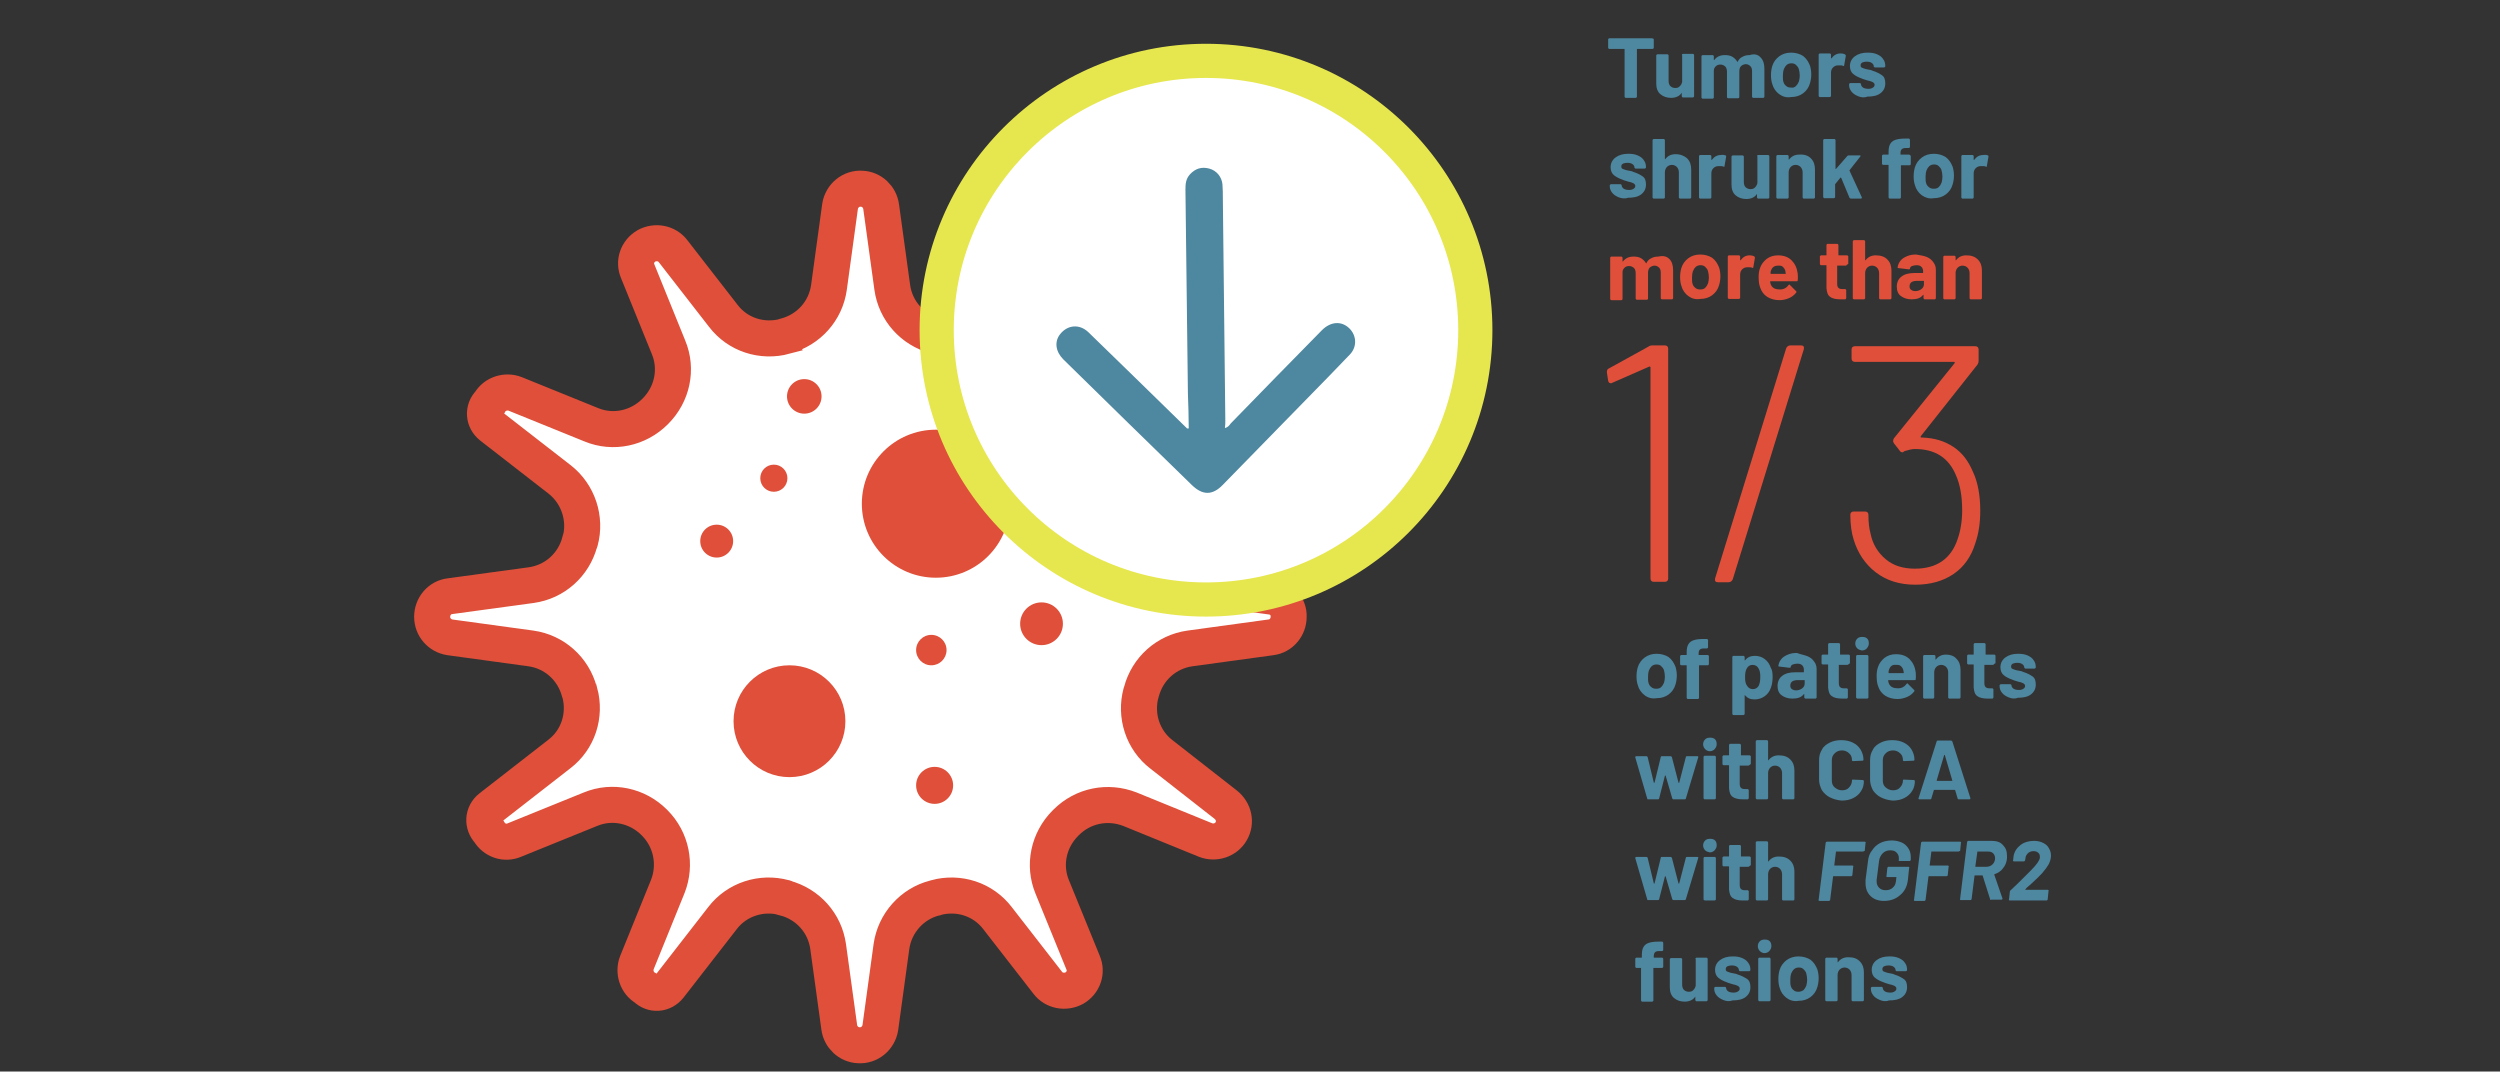 <?xml version="1.0" encoding="utf-8"?>
<!-- Generator: Adobe Illustrator 27.9.3, SVG Export Plug-In . SVG Version: 9.03 Build 53313)  -->
<svg version="1.1" id="Layer_1" xmlns="http://www.w3.org/2000/svg" xmlns:xlink="http://www.w3.org/1999/xlink" x="0px" y="0px"
	 viewBox="0 0 608 260.6" style="enable-background:new 0 0 608 260.6;" xml:space="preserve">
<rect x="0" y="0" width="608" height="260.6" fill="#333333" stroke="none"/>
<style type="text/css">
	.st0{fill:#FFFFFF;stroke:#DF4F39;stroke-width:8.766;stroke-miterlimit:10;}
	.st1{fill:#DF4F39;}
	.st2{fill:#FFFFFF;stroke:#E6E64F;stroke-width:8.31;stroke-miterlimit:10;}
	.st3{fill:#4E87A0;}
	.st4{fill:#E04F39;}
</style>
<g>
	<g>
		<path class="st0" d="M309.2,145.1l-19.6-2.7c-5.7-0.8-10.3-4.9-11.8-10.5c0-0.1,0-0.2-0.1-0.3c-1.5-5.6,0.4-11.5,5-15l15.6-12.1
			c1.9-1.5,2.6-4.1,1.5-6.3c-1.2-2.4-4-3.4-6.4-2.4l-18.4,7.5c-5.3,2.2-11.4,0.9-15.5-3.2c-0.1-0.1-0.1-0.1-0.2-0.2
			c-4.1-4.1-5.4-10.2-3.2-15.5l7.5-18.4c0.9-2.3,0-5-2.1-6.2l0,0c-2.2-1.3-4.9-0.7-6.5,1.3l-12.2,15.7c-3.5,4.5-9.5,6.5-15,5
			c-0.1,0-0.2,0-0.3-0.1c-5.6-1.5-9.7-6.1-10.5-11.8l-2.7-19.6c-0.3-2.4-2.3-4.3-4.7-4.4c-2.6-0.2-4.9,1.7-5.3,4.3l-2.7,19.7
			c-0.8,5.7-4.9,10.3-10.5,11.8c-0.1,0-0.2,0-0.2,0.1c-5.6,1.5-11.5-0.4-15-5l-12.2-15.7c-1.5-2-4.3-2.5-6.5-1.3h0
			c-2.2,1.3-3.1,3.9-2.1,6.2l7.5,18.5c2.2,5.3,0.9,11.4-3.2,15.5c0,0-0.1,0.1-0.1,0.1c-4.1,4.1-10.2,5.4-15.5,3.2l-18.5-7.5
			c-2.3-0.9-5,0-6.2,2.1v0c-1.7,1.7-1.5,4.3,0.4,5.8l16.6,12.9c4.5,3.5,6.5,9.5,5,15c0,0.1,0,0.1-0.1,0.2
			c-1.5,5.6-6.1,9.7-11.8,10.5l-19.8,2.7c-2.5,0.3-4.3,2.5-4.3,5v0c0,2.5,1.8,4.6,4.3,5l19.7,2.7c5.7,0.8,10.3,4.9,11.8,10.5
			c0,0.1,0,0.1,0.1,0.2c1.5,5.6-0.4,11.5-5,15l-16.7,13c-1.9,1.5-2,4.1-0.4,5.8l0,0c1.3,2.2,3.9,3.1,6.2,2.1l18.5-7.5
			c5.3-2.2,11.4-0.9,15.5,3.2c0,0,0.1,0.1,0.1,0.1c4.1,4.1,5.3,10.2,3.2,15.5l-7.5,18.5c-0.9,2.3,0,5,2.1,6.2v0
			c1.7,1.7,4.3,1.5,5.8-0.4l12.9-16.6c3.5-4.6,9.5-6.5,15-5c0.1,0,0.2,0,0.2,0.1c5.6,1.5,9.7,6.1,10.5,11.8l2.7,19.6
			c0.3,2.4,2.3,4.3,4.7,4.4c2.6,0.2,4.9-1.7,5.3-4.3l2.7-19.7c0.8-5.7,5-10.4,10.5-11.8c0.1,0,0.2,0,0.3-0.1c5.6-1.5,11.5,0.4,15,5
			l12.2,15.7c1.5,2,4.3,2.5,6.5,1.3v0c2.2-1.3,3.1-3.9,2.1-6.2l-7.5-18.4c-2.2-5.3-0.9-11.4,3.2-15.5c0.1-0.1,0.1-0.1,0.2-0.2
			c4.1-4.1,10.1-5.3,15.5-3.2l18.4,7.5c2.3,0.9,5,0,6.2-2.1l0,0c1.3-2.2,0.7-4.9-1.3-6.5l-15.6-12.2c-4.6-3.5-6.5-9.5-5-15
			c0-0.1,0.1-0.2,0.1-0.3c1.5-5.6,6.1-9.7,11.8-10.5l19.7-2.7c2.5-0.3,4.3-2.5,4.3-5v0C313.5,147.6,311.7,145.4,309.2,145.1z"/>
		<g>
			<circle class="st1" cx="227.6" cy="122.5" r="18"/>
			<circle class="st1" cx="192" cy="175.4" r="13.6"/>
			<circle class="st1" cx="195.6" cy="96.4" r="4.2"/>
			<circle class="st1" cx="188.2" cy="116.3" r="3.3"/>
			<circle class="st1" cx="174.3" cy="131.6" r="4"/>
			<circle class="st1" cx="226.5" cy="158.1" r="3.7"/>
			<circle class="st1" cx="227.3" cy="191" r="4.5"/>
			<circle class="st1" cx="253.3" cy="151.7" r="5.2"/>
		</g>
	</g>
	<g>
		<g>
			<circle class="st2" cx="293.3" cy="80.3" r="65.5"/>
		</g>
		<path class="st3" d="M289.1,104.2c0-2.8-0.1-5.7-0.2-8.5c-0.2-16.5-0.4-33.1-0.6-49.6c0-1.4,0.1-2.6,1.1-3.7
			c1.3-1.4,2.8-1.9,4.7-1.4c1.8,0.5,3,2,3.2,3.8c0.1,1.2,0.1,2.4,0.1,3.6c0.2,17.9,0.4,35.9,0.6,53.9c0,0.5,0,1.1-0.1,1.8
			c0.8-0.2,1.1-0.7,1.4-1.1c7.4-7.6,14.8-15.2,22.2-22.7c2.1-2.1,4.7-2.3,6.6-0.5c1.8,1.7,2,4.4,0.3,6.3c-1.8,1.9-3.6,3.7-5.4,5.6
			c-8.5,8.7-17.1,17.5-25.6,26.2c-2.5,2.6-4.9,2.6-7.5,0.1c-10.5-10.2-20.9-20.4-31.3-30.6c-1.9-1.9-2.2-4.3-0.8-6.1
			c1.8-2.3,4.7-2.6,6.9-0.5c3.7,3.6,7.4,7.2,11.1,10.8c4.3,4.2,8.6,8.4,12.9,12.6C288.8,104.2,288.9,104.2,289.1,104.2L289.1,104.2z
			"/>
	</g>
	<g>
		<g>
			<path class="st4" d="M401.9,84h3c0.5,0,0.8,0.3,0.8,0.8v55.9c0,0.5-0.3,0.8-0.8,0.8h-2.7c-0.5,0-0.8-0.3-0.8-0.8V89.4
				c0-0.1,0-0.2-0.1-0.2c-0.1-0.1-0.2-0.1-0.3,0l-8.9,3.9c-0.1,0.1-0.2,0.1-0.4,0.1c-0.3,0-0.5-0.2-0.6-0.6l-0.3-2v-0.2
				c0-0.4,0.2-0.7,0.5-0.8l9.6-5.3C401.1,84.1,401.5,84,401.9,84z"/>
			<path class="st4" d="M417.1,140.7l17.3-56c0.2-0.4,0.5-0.7,1-0.7h2.6c0.6,0,0.8,0.3,0.7,0.9l-17.3,56c-0.2,0.4-0.5,0.7-1,0.7
				h-2.6C417.2,141.6,417,141.3,417.1,140.7z"/>
			<path class="st4" d="M481.6,124.2c0,3-0.4,5.6-1.2,7.9c-1,3.3-2.8,5.8-5.3,7.5c-2.5,1.7-5.6,2.6-9.3,2.6c-3.8,0-7-1-9.6-3
				c-2.6-2-4.4-4.7-5.4-8c-0.5-1.6-0.8-3.6-0.8-6c0-0.5,0.3-0.8,0.8-0.8h2.8c0.5,0,0.8,0.3,0.8,0.8c0,1.9,0.2,3.4,0.5,4.5
				c0.5,2.6,1.8,4.7,3.7,6.3c1.9,1.6,4.3,2.3,7.1,2.3c5.3,0,8.8-2.4,10.4-7.2c0.7-2,1.1-4.4,1.1-7c0-3.4-0.5-6.2-1.5-8.5
				c-1.8-4.3-5.1-6.4-10-6.4c-0.7,0-1.5,0.2-2.5,0.5l-0.3,0.2c-0.1,0.1-0.1,0.1-0.2,0.1c-0.3,0-0.5-0.1-0.7-0.4l-1.4-1.8
				c-0.1-0.2-0.2-0.4-0.2-0.5c0-0.3,0.1-0.5,0.2-0.7l14.7-18.2c0.1-0.1,0.1-0.2,0.1-0.3c-0.1-0.1-0.1-0.1-0.2-0.1h-24.1
				c-0.5,0-0.8-0.3-0.8-0.8v-2.2c0-0.5,0.3-0.8,0.8-0.8h29.3c0.5,0,0.8,0.3,0.8,0.8v2.7c0,0.4-0.1,0.7-0.3,1l-13.7,17.3
				c-0.1,0.1-0.1,0.2-0.1,0.3s0.2,0.1,0.3,0.1c3.1,0.1,5.6,0.9,7.7,2.3c2.1,1.4,3.6,3.4,4.7,6C481,117.2,481.6,120.5,481.6,124.2z"
				/>
		</g>
		<g>
			<path class="st3" d="M400,169.1c-0.8-0.6-1.4-1.4-1.7-2.5c-0.2-0.6-0.3-1.3-0.3-2.1c0-0.8,0.1-1.5,0.3-2.2c0.3-1,0.9-1.8,1.7-2.4
				c0.8-0.6,1.8-0.9,2.9-0.9c1.1,0,2.1,0.3,2.9,0.8c0.8,0.6,1.3,1.4,1.7,2.4c0.2,0.7,0.3,1.4,0.3,2.1c0,0.7-0.1,1.4-0.3,2.1
				c-0.3,1.1-0.9,1.9-1.7,2.5c-0.8,0.6-1.8,0.9-2.9,0.9C401.8,170,400.8,169.7,400,169.1z M404,167.1c0.3-0.3,0.5-0.6,0.7-1.1
				c0.1-0.4,0.2-0.9,0.2-1.4c0-0.6-0.1-1.1-0.2-1.5c-0.1-0.5-0.4-0.8-0.7-1.1c-0.3-0.3-0.7-0.4-1.1-0.4c-0.5,0-0.8,0.1-1.2,0.4
				c-0.3,0.3-0.5,0.6-0.7,1.1c-0.1,0.3-0.2,0.8-0.2,1.5c0,0.6,0,1.1,0.1,1.4c0.1,0.5,0.4,0.9,0.7,1.1c0.3,0.3,0.7,0.4,1.2,0.4
				C403.3,167.5,403.7,167.4,404,167.1z"/>
			<path class="st3" d="M415.5,159.4c0,0,0.1,0.1,0.1,0.2v1.9c0,0.1,0,0.1-0.1,0.2s-0.1,0.1-0.2,0.1h-2c-0.1,0-0.1,0-0.1,0.1v7.8
				c0,0.1,0,0.1-0.1,0.2s-0.1,0.1-0.2,0.1h-2.4c-0.1,0-0.1,0-0.2-0.1c0,0-0.1-0.1-0.1-0.2v-7.8c0-0.1,0-0.1-0.1-0.1h-1.2
				c-0.1,0-0.1,0-0.2-0.1s-0.1-0.1-0.1-0.2v-1.9c0-0.1,0-0.1,0.1-0.2s0.1-0.1,0.2-0.1h1.2c0.1,0,0.1,0,0.1-0.1v-0.5
				c0-0.8,0.1-1.5,0.4-2s0.7-0.8,1.3-1c0.6-0.2,1.4-0.3,2.4-0.3h0.8c0.1,0,0.1,0,0.2,0.1c0,0,0.1,0.1,0.1,0.2v1.7
				c0,0.1,0,0.1-0.1,0.2s-0.1,0.1-0.2,0.1h-0.7c-0.5,0-0.8,0.1-1,0.3c-0.2,0.2-0.3,0.5-0.3,1v0.2c0,0.1,0,0.1,0.1,0.1h2
				C415.4,159.3,415.5,159.3,415.5,159.4z"/>
			<path class="st3" d="M431.1,164.6c0,0.9-0.1,1.8-0.4,2.6c-0.3,0.9-0.8,1.6-1.5,2.1c-0.7,0.5-1.5,0.8-2.5,0.8c-1,0-1.7-0.3-2.3-1
				c0,0-0.1-0.1-0.1,0c0,0,0,0,0,0.1v4.4c0,0.1,0,0.1-0.1,0.2c0,0-0.1,0.1-0.2,0.1h-2.4c-0.1,0-0.1,0-0.2-0.1s-0.1-0.1-0.1-0.2
				v-13.8c0-0.1,0-0.1,0.1-0.2s0.1-0.1,0.2-0.1h2.4c0.1,0,0.1,0,0.2,0.1c0,0,0.1,0.1,0.1,0.2v0.7c0,0,0,0.1,0,0.1c0,0,0.1,0,0.1,0
				c0.6-0.8,1.4-1.1,2.4-1.1c0.9,0,1.8,0.3,2.4,0.8c0.7,0.5,1.2,1.3,1.5,2.2C431,162.9,431.1,163.7,431.1,164.6z M428.1,164.6
				c0-0.9-0.1-1.5-0.4-2c-0.3-0.6-0.8-0.9-1.5-0.9c-0.6,0-1.1,0.3-1.4,0.9c-0.3,0.5-0.4,1.2-0.4,2.1c0,0.9,0.1,1.6,0.5,2.1
				c0.3,0.5,0.8,0.8,1.4,0.8s1.1-0.3,1.4-0.8C428,166.2,428.1,165.5,428.1,164.6z"/>
			<path class="st3" d="M439.6,159.6c0.7,0.3,1.2,0.7,1.6,1.3c0.4,0.5,0.6,1.1,0.6,1.8v6.9c0,0.1,0,0.1-0.1,0.2s-0.1,0.1-0.2,0.1
				h-2.4c-0.1,0-0.1,0-0.2-0.1s-0.1-0.1-0.1-0.2v-0.7c0,0,0-0.1,0-0.1s-0.1,0-0.1,0c-0.6,0.8-1.5,1.1-2.8,1.1
				c-1.1,0-1.9-0.3-2.6-0.8c-0.7-0.5-1-1.3-1-2.3c0-1,0.4-1.9,1.1-2.4c0.7-0.6,1.8-0.9,3.1-0.9h2.1c0.1,0,0.1,0,0.1-0.1v-0.5
				c0-0.4-0.1-0.8-0.4-1.1s-0.7-0.4-1.2-0.4c-0.4,0-0.8,0.1-1.1,0.2s-0.5,0.4-0.5,0.6c0,0.2-0.1,0.2-0.3,0.2l-2.5-0.3
				c-0.2,0-0.2-0.1-0.2-0.2c0.1-0.6,0.3-1.1,0.7-1.6c0.4-0.5,0.9-0.8,1.6-1.1s1.4-0.4,2.2-0.4C438.1,159.2,438.9,159.3,439.6,159.6z
				 M438.3,167.4c0.4-0.3,0.6-0.7,0.6-1.2v-0.7c0-0.1,0-0.1-0.1-0.1h-1.5c-0.6,0-1.1,0.1-1.4,0.3c-0.3,0.2-0.5,0.6-0.5,1
				c0,0.4,0.1,0.7,0.4,0.9c0.3,0.2,0.6,0.3,1,0.3C437.4,167.9,437.9,167.7,438.3,167.4z"/>
			<path class="st3" d="M449.5,161.6c0,0-0.1,0.1-0.2,0.1h-2c-0.1,0-0.1,0-0.1,0.1v4.3c0,0.5,0.1,0.8,0.3,1c0.2,0.2,0.5,0.3,0.9,0.3
				h0.7c0.1,0,0.1,0,0.2,0.1s0.1,0.1,0.1,0.2v1.9c0,0.1-0.1,0.2-0.2,0.3c-0.6,0-1,0-1.2,0c-1.1,0-2-0.2-2.5-0.6
				c-0.6-0.4-0.8-1.1-0.9-2.1v-5.5c0-0.1,0-0.1-0.1-0.1h-1.2c-0.1,0-0.1,0-0.2-0.1s-0.1-0.1-0.1-0.2v-1.8c0-0.1,0-0.1,0.1-0.2
				s0.1-0.1,0.2-0.1h1.2c0.1,0,0.1,0,0.1-0.1v-2.4c0-0.1,0-0.1,0.1-0.2s0.1-0.1,0.2-0.1h2.3c0.1,0,0.1,0,0.2,0.1
				c0,0,0.1,0.1,0.1,0.2v2.4c0,0.1,0,0.1,0.1,0.1h2c0.1,0,0.1,0,0.2,0.1s0.1,0.1,0.1,0.2v1.8C449.6,161.5,449.6,161.5,449.5,161.6z"
				/>
			<path class="st3" d="M451.7,157.7c-0.3-0.3-0.5-0.7-0.5-1.2c0-0.5,0.2-0.9,0.5-1.2c0.3-0.3,0.7-0.4,1.2-0.4
				c0.5,0,0.9,0.1,1.2,0.4c0.3,0.3,0.4,0.7,0.4,1.2c0,0.5-0.2,0.8-0.5,1.2c-0.3,0.3-0.7,0.5-1.2,0.5
				C452.4,158.1,452,158,451.7,157.7z M451.5,169.8c0,0-0.1-0.1-0.1-0.2v-10c0-0.1,0-0.1,0.1-0.2s0.1-0.1,0.2-0.1h2.4
				c0.1,0,0.1,0,0.2,0.1c0,0,0.1,0.1,0.1,0.2v10c0,0.1,0,0.1-0.1,0.2c0,0-0.1,0.1-0.2,0.1h-2.4C451.6,169.8,451.5,169.8,451.5,169.8
				z"/>
			<path class="st3" d="M465.9,165.2c0,0.2-0.1,0.2-0.3,0.2h-6.3c-0.1,0-0.1,0-0.1,0.1c0,0.3,0.1,0.5,0.2,0.8
				c0.4,0.8,1.1,1.1,2.2,1.1c0.9,0,1.6-0.4,2.1-1.1c0.1-0.1,0.1-0.1,0.2-0.1c0,0,0.1,0,0.1,0.1l1.5,1.5c0.1,0.1,0.1,0.1,0.1,0.2
				c0,0,0,0.1-0.1,0.2c-0.5,0.6-1,1-1.7,1.3s-1.5,0.5-2.3,0.5c-1.2,0-2.2-0.3-3-0.8c-0.8-0.5-1.4-1.3-1.7-2.2
				c-0.3-0.7-0.4-1.6-0.4-2.7c0-0.8,0.1-1.4,0.3-2c0.3-1,0.9-1.7,1.6-2.3c0.8-0.6,1.7-0.9,2.8-0.9c1.4,0,2.5,0.4,3.3,1.2
				s1.3,1.8,1.5,3.2C465.9,164,466,164.6,465.9,165.2z M459.4,162.9c-0.1,0.2-0.1,0.4-0.1,0.7c0,0.1,0,0.1,0.1,0.1h3.5
				c0.1,0,0.1,0,0.1-0.1c-0.1-0.4-0.1-0.6-0.1-0.6c-0.1-0.4-0.3-0.7-0.6-1s-0.7-0.3-1.1-0.3C460.2,161.6,459.7,162,459.4,162.9z"/>
			<path class="st3" d="M475.8,160.2c0.7,0.7,1,1.6,1,2.7v6.7c0,0.1,0,0.1-0.1,0.2s-0.1,0.1-0.2,0.1h-2.4c-0.1,0-0.1,0-0.2-0.1
				s-0.1-0.1-0.1-0.2v-6.1c0-0.5-0.2-1-0.5-1.3s-0.7-0.5-1.2-0.5c-0.5,0-0.9,0.2-1.2,0.5c-0.3,0.3-0.5,0.8-0.5,1.3v6.1
				c0,0.1,0,0.1-0.1,0.2s-0.1,0.1-0.2,0.1H468c-0.1,0-0.1,0-0.2-0.1s-0.1-0.1-0.1-0.2v-10c0-0.1,0-0.1,0.1-0.2s0.1-0.1,0.2-0.1h2.4
				c0.1,0,0.1,0,0.2,0.1s0.1,0.1,0.1,0.2v0.7c0,0,0,0.1,0,0.1s0,0,0.1,0c0.6-0.8,1.4-1.2,2.5-1.2
				C474.3,159.2,475.2,159.5,475.8,160.2z"/>
			<path class="st3" d="M484.9,161.6c0,0-0.1,0.1-0.2,0.1h-2c-0.1,0-0.1,0-0.1,0.1v4.3c0,0.5,0.1,0.8,0.3,1c0.2,0.2,0.5,0.3,0.9,0.3
				h0.7c0.1,0,0.1,0,0.2,0.1s0.1,0.1,0.1,0.2v1.9c0,0.1-0.1,0.2-0.2,0.3c-0.6,0-1,0-1.2,0c-1.1,0-2-0.2-2.5-0.6
				c-0.6-0.4-0.8-1.1-0.9-2.1v-5.5c0-0.1,0-0.1-0.1-0.1h-1.2c-0.1,0-0.1,0-0.2-0.1s-0.1-0.1-0.1-0.2v-1.8c0-0.1,0-0.1,0.1-0.2
				s0.1-0.1,0.2-0.1h1.2c0.1,0,0.1,0,0.1-0.1v-2.4c0-0.1,0-0.1,0.1-0.2s0.1-0.1,0.2-0.1h2.3c0.1,0,0.1,0,0.2,0.1
				c0,0,0.1,0.1,0.1,0.2v2.4c0,0.1,0,0.1,0.1,0.1h2c0.1,0,0.1,0,0.2,0.1s0.1,0.1,0.1,0.2v1.8C484.9,161.5,484.9,161.5,484.9,161.6z"
				/>
			<path class="st3" d="M488.5,169.6c-0.7-0.3-1.2-0.6-1.6-1.1c-0.4-0.5-0.6-1-0.6-1.6v-0.2c0-0.1,0-0.1,0.1-0.2
				c0,0,0.1-0.1,0.2-0.1h2.3c0.1,0,0.1,0,0.2,0.1c0,0,0.1,0.1,0.1,0.2v0c0,0.3,0.2,0.6,0.5,0.8c0.3,0.2,0.8,0.3,1.3,0.3
				c0.5,0,0.8-0.1,1.1-0.3c0.3-0.2,0.4-0.4,0.4-0.7c0-0.2-0.1-0.4-0.4-0.6c-0.2-0.1-0.6-0.3-1.2-0.4c-0.6-0.2-1.1-0.3-1.5-0.5
				c-0.9-0.3-1.6-0.7-2.1-1.1c-0.5-0.4-0.8-1.1-0.8-1.9c0-1,0.4-1.8,1.2-2.4s1.8-0.9,3.1-0.9c0.9,0,1.6,0.1,2.3,0.4
				c0.7,0.3,1.2,0.7,1.5,1.2c0.4,0.5,0.5,1.1,0.5,1.7c0,0.1,0,0.1-0.1,0.2s-0.1,0.1-0.2,0.1h-2.2c-0.1,0-0.1,0-0.2-0.1
				s-0.1-0.1-0.1-0.2c0-0.3-0.2-0.6-0.5-0.8c-0.3-0.2-0.7-0.3-1.2-0.3c-0.5,0-0.8,0.1-1.1,0.2c-0.3,0.2-0.4,0.4-0.4,0.7
				c0,0.3,0.1,0.5,0.4,0.6c0.3,0.1,0.7,0.3,1.4,0.4c0.2,0,0.3,0.1,0.5,0.1c0.2,0,0.4,0.1,0.6,0.2c1,0.3,1.7,0.7,2.3,1.1
				c0.6,0.4,0.8,1.1,0.8,2c0,1-0.4,1.8-1.2,2.4c-0.8,0.6-1.9,0.8-3.2,0.8C490,170,489.2,169.9,488.5,169.6z"/>
			<path class="st3" d="M400.6,194.2l-2.9-10l0-0.1c0-0.1,0.1-0.2,0.2-0.2h2.5c0.2,0,0.2,0.1,0.3,0.2l1.5,6.2c0,0,0,0.1,0.1,0.1
				c0,0,0,0,0.1-0.1l1.5-6.2c0-0.1,0.1-0.2,0.3-0.2h2.1c0.1,0,0.2,0.1,0.3,0.2l1.6,6.2c0,0,0,0.1,0.1,0.1s0,0,0.1-0.1l1.6-6.2
				c0-0.1,0.1-0.2,0.3-0.2l2.5,0c0.1,0,0.1,0,0.2,0.1s0,0.1,0,0.2l-3,10c0,0.1-0.1,0.2-0.3,0.2H407c-0.2,0-0.2-0.1-0.3-0.2l-1.6-5.5
				c0,0,0-0.1-0.1-0.1s0,0-0.1,0.1l-1.4,5.5c0,0.1-0.1,0.2-0.3,0.2h-2.5C400.7,194.4,400.6,194.3,400.6,194.2z"/>
			<path class="st3" d="M414.7,182.2c-0.3-0.3-0.5-0.7-0.5-1.2c0-0.5,0.2-0.9,0.5-1.2c0.3-0.3,0.7-0.4,1.2-0.4
				c0.5,0,0.9,0.1,1.2,0.4c0.3,0.3,0.4,0.7,0.4,1.2c0,0.5-0.2,0.8-0.5,1.2c-0.3,0.3-0.7,0.5-1.2,0.5
				C415.4,182.7,415,182.5,414.7,182.2z M414.4,194.3c0,0-0.1-0.1-0.1-0.2v-10c0-0.1,0-0.1,0.1-0.2s0.1-0.1,0.2-0.1h2.4
				c0.1,0,0.1,0,0.2,0.1c0,0,0.1,0.1,0.1,0.2v10c0,0.1,0,0.1-0.1,0.2c0,0-0.1,0.1-0.2,0.1h-2.4C414.5,194.4,414.5,194.4,414.4,194.3
				z"/>
			<path class="st3" d="M425.4,186.1c0,0-0.1,0.1-0.2,0.1h-2c-0.1,0-0.1,0-0.1,0.1v4.3c0,0.5,0.1,0.8,0.3,1c0.2,0.2,0.5,0.3,0.9,0.3
				h0.7c0.1,0,0.1,0,0.2,0.1s0.1,0.1,0.1,0.2v1.9c0,0.1-0.1,0.2-0.2,0.3c-0.6,0-1,0-1.2,0c-1.1,0-2-0.2-2.5-0.6
				c-0.6-0.4-0.8-1.1-0.9-2.1v-5.5c0-0.1,0-0.1-0.1-0.1h-1.2c-0.1,0-0.1,0-0.2-0.1s-0.1-0.1-0.1-0.2v-1.8c0-0.1,0-0.1,0.1-0.2
				s0.1-0.1,0.2-0.1h1.2c0.1,0,0.1,0,0.1-0.1v-2.4c0-0.1,0-0.1,0.1-0.2s0.1-0.1,0.2-0.1h2.3c0.1,0,0.1,0,0.2,0.1
				c0,0,0.1,0.1,0.1,0.2v2.4c0,0.1,0,0.1,0.1,0.1h2c0.1,0,0.1,0,0.2,0.1s0.1,0.1,0.1,0.2v1.8C425.5,186,425.5,186.1,425.4,186.1z"/>
			<path class="st3" d="M435.4,184.7c0.7,0.7,1,1.6,1,2.7v6.7c0,0.1,0,0.1-0.1,0.2s-0.1,0.1-0.2,0.1h-2.4c-0.1,0-0.1,0-0.2-0.1
				s-0.1-0.1-0.1-0.2V188c0-0.5-0.2-1-0.5-1.3s-0.7-0.5-1.2-0.5c-0.5,0-0.9,0.2-1.2,0.5c-0.3,0.3-0.5,0.8-0.5,1.3v6.1
				c0,0.1,0,0.1-0.1,0.2s-0.1,0.1-0.2,0.1h-2.4c-0.1,0-0.1,0-0.2-0.1s-0.1-0.1-0.1-0.2v-13.8c0-0.1,0-0.1,0.1-0.2
				c0,0,0.1-0.1,0.2-0.1h2.4c0.1,0,0.1,0,0.2,0.1c0,0,0.1,0.1,0.1,0.2v4.5c0,0,0,0.1,0,0.1s0,0,0.1,0c0.6-0.8,1.4-1.2,2.5-1.2
				C433.8,183.7,434.7,184,435.4,184.7z"/>
			<path class="st3" d="M445,193.9c-0.8-0.4-1.4-1-1.9-1.7c-0.4-0.8-0.7-1.6-0.7-2.6v-4.7c0-1,0.2-1.8,0.7-2.6
				c0.4-0.8,1.1-1.3,1.9-1.7c0.8-0.4,1.7-0.6,2.8-0.6c1,0,2,0.2,2.8,0.6s1.4,0.9,1.9,1.7c0.4,0.7,0.7,1.5,0.7,2.5
				c0,0.1-0.1,0.2-0.2,0.2l-2.4,0.1h0c-0.1,0-0.2-0.1-0.2-0.2c0-0.7-0.2-1.3-0.7-1.7c-0.4-0.4-1-0.7-1.7-0.7c-0.7,0-1.3,0.2-1.8,0.7
				s-0.7,1-0.7,1.7v4.9c0,0.7,0.2,1.3,0.7,1.7s1,0.7,1.8,0.7c0.7,0,1.3-0.2,1.7-0.7c0.4-0.4,0.7-1,0.7-1.7c0-0.2,0.1-0.2,0.2-0.2
				l2.4,0.1c0.1,0,0.1,0,0.2,0.1s0.1,0.1,0.1,0.1c0,0.9-0.2,1.8-0.7,2.5c-0.4,0.7-1.1,1.3-1.9,1.7s-1.7,0.6-2.8,0.6
				C446.7,194.6,445.8,194.3,445,193.9z"/>
			<path class="st3" d="M457.4,193.9c-0.8-0.4-1.4-1-1.9-1.7c-0.4-0.8-0.7-1.6-0.7-2.6v-4.7c0-1,0.2-1.8,0.7-2.6
				c0.4-0.8,1.1-1.3,1.9-1.7c0.8-0.4,1.7-0.6,2.8-0.6c1,0,2,0.2,2.8,0.6s1.4,0.9,1.9,1.7c0.4,0.7,0.7,1.5,0.7,2.5
				c0,0.1-0.1,0.2-0.2,0.2l-2.4,0.1h0c-0.1,0-0.2-0.1-0.2-0.2c0-0.7-0.2-1.3-0.7-1.7c-0.4-0.4-1-0.7-1.7-0.7c-0.7,0-1.3,0.2-1.8,0.7
				s-0.7,1-0.7,1.7v4.9c0,0.7,0.2,1.3,0.7,1.7s1,0.7,1.8,0.7c0.7,0,1.3-0.2,1.7-0.7c0.4-0.4,0.7-1,0.7-1.7c0-0.2,0.1-0.2,0.2-0.2
				l2.4,0.1c0.1,0,0.1,0,0.2,0.1s0.1,0.1,0.1,0.1c0,0.9-0.2,1.8-0.7,2.5c-0.4,0.7-1.1,1.3-1.9,1.7s-1.7,0.6-2.8,0.6
				C459.1,194.6,458.2,194.3,457.4,193.9z"/>
			<path class="st3" d="M476.1,194.2l-0.6-2c0-0.1-0.1-0.1-0.1-0.1h-5c0,0-0.1,0-0.1,0.1l-0.6,2c0,0.1-0.1,0.2-0.3,0.2h-2.6
				c-0.1,0-0.1,0-0.2-0.1s0-0.1,0-0.2l4.4-13.8c0-0.1,0.1-0.2,0.3-0.2h3.2c0.1,0,0.2,0.1,0.3,0.2l4.4,13.8c0,0,0,0.1,0,0.1
				c0,0.1-0.1,0.2-0.2,0.2h-2.6C476.2,194.4,476.1,194.3,476.1,194.2z M471.1,189.9h3.6c0.1,0,0.1,0,0.1-0.1l-1.8-6.1
				c0-0.1,0-0.1-0.1-0.1s0,0-0.1,0.1l-1.8,6.1C471,189.8,471,189.9,471.1,189.9z"/>
			<path class="st3" d="M400.6,218.7l-2.9-10l0-0.1c0-0.1,0.1-0.2,0.2-0.2h2.5c0.2,0,0.2,0.1,0.3,0.2l1.5,6.2c0,0,0,0.1,0.1,0.1
				c0,0,0,0,0.1-0.1l1.5-6.2c0-0.1,0.1-0.2,0.3-0.2h2.1c0.1,0,0.2,0.1,0.3,0.2l1.6,6.2c0,0,0,0.1,0.1,0.1s0,0,0.1-0.1l1.6-6.2
				c0-0.1,0.1-0.2,0.3-0.2l2.5,0c0.1,0,0.1,0,0.2,0.1s0,0.1,0,0.2l-3,10c0,0.1-0.1,0.2-0.3,0.2H407c-0.2,0-0.2-0.1-0.3-0.2l-1.6-5.5
				c0,0,0-0.1-0.1-0.1s0,0-0.1,0.1l-1.4,5.5c0,0.1-0.1,0.2-0.3,0.2h-2.5C400.7,218.9,400.6,218.9,400.6,218.7z"/>
			<path class="st3" d="M414.7,206.8c-0.3-0.3-0.5-0.7-0.5-1.2c0-0.5,0.2-0.9,0.5-1.2c0.3-0.3,0.7-0.4,1.2-0.4
				c0.5,0,0.9,0.1,1.2,0.4c0.3,0.3,0.4,0.7,0.4,1.2c0,0.5-0.2,0.8-0.5,1.2c-0.3,0.3-0.7,0.5-1.2,0.5
				C415.4,207.2,415,207.1,414.7,206.8z M414.4,218.9c0,0-0.1-0.1-0.1-0.2v-10c0-0.1,0-0.1,0.1-0.2s0.1-0.1,0.2-0.1h2.4
				c0.1,0,0.1,0,0.2,0.1c0,0,0.1,0.1,0.1,0.2v10c0,0.1,0,0.1-0.1,0.2c0,0-0.1,0.1-0.2,0.1h-2.4C414.5,218.9,414.5,218.9,414.4,218.9
				z"/>
			<path class="st3" d="M425.4,210.7c0,0-0.1,0.1-0.2,0.1h-2c-0.1,0-0.1,0-0.1,0.1v4.3c0,0.5,0.1,0.8,0.3,1c0.2,0.2,0.5,0.3,0.9,0.3
				h0.7c0.1,0,0.1,0,0.2,0.1s0.1,0.1,0.1,0.2v1.9c0,0.1-0.1,0.2-0.2,0.3c-0.6,0-1,0-1.2,0c-1.1,0-2-0.2-2.5-0.6
				c-0.6-0.4-0.8-1.1-0.9-2.1v-5.5c0-0.1,0-0.1-0.1-0.1h-1.2c-0.1,0-0.1,0-0.2-0.1s-0.1-0.1-0.1-0.2v-1.8c0-0.1,0-0.1,0.1-0.2
				s0.1-0.1,0.2-0.1h1.2c0.1,0,0.1,0,0.1-0.1v-2.4c0-0.1,0-0.1,0.1-0.2s0.1-0.1,0.2-0.1h2.3c0.1,0,0.1,0,0.2,0.1
				c0,0,0.1,0.1,0.1,0.2v2.4c0,0.1,0,0.1,0.1,0.1h2c0.1,0,0.1,0,0.2,0.1s0.1,0.1,0.1,0.2v1.8C425.5,210.6,425.5,210.6,425.4,210.7z"
				/>
			<path class="st3" d="M435.4,209.3c0.7,0.7,1,1.6,1,2.7v6.7c0,0.1,0,0.1-0.1,0.2s-0.1,0.1-0.2,0.1h-2.4c-0.1,0-0.1,0-0.2-0.1
				s-0.1-0.1-0.1-0.2v-6.1c0-0.5-0.2-1-0.5-1.3s-0.7-0.5-1.2-0.5c-0.5,0-0.9,0.2-1.2,0.5c-0.3,0.3-0.5,0.8-0.5,1.3v6.1
				c0,0.1,0,0.1-0.1,0.2s-0.1,0.1-0.2,0.1h-2.4c-0.1,0-0.1,0-0.2-0.1s-0.1-0.1-0.1-0.2v-13.8c0-0.1,0-0.1,0.1-0.2
				c0,0,0.1-0.1,0.2-0.1h2.4c0.1,0,0.1,0,0.2,0.1c0,0,0.1,0.1,0.1,0.2v4.5c0,0,0,0.1,0,0.1s0,0,0.1,0c0.6-0.8,1.4-1.2,2.5-1.2
				C433.8,208.3,434.7,208.6,435.4,209.3z"/>
			<path class="st3" d="M453.3,207c0,0-0.1,0.1-0.2,0.1h-6.5c0,0-0.1,0-0.1,0s0,0,0,0.1l-0.4,3.2c0,0.1,0,0.1,0.1,0.1h4.3
				c0.1,0,0.1,0,0.2,0.1c0,0,0.1,0.1,0,0.2l-0.2,2c0,0.1,0,0.1-0.1,0.2s-0.1,0.1-0.2,0.1h-4.3c-0.1,0-0.1,0-0.1,0.1l-0.7,5.6
				c0,0.1,0,0.1-0.1,0.2s-0.1,0.1-0.2,0.1h-2.3c-0.1,0-0.1,0-0.2-0.1c0,0-0.1-0.1,0-0.2l1.7-13.8c0-0.1,0-0.1,0.1-0.2
				c0,0,0.1-0.1,0.2-0.1h9.2c0.1,0,0.1,0,0.2,0.1c0,0,0.1,0.1,0,0.2l-0.2,2C453.4,206.9,453.4,207,453.3,207z"/>
			<path class="st3" d="M454.9,217.9c-0.8-0.8-1.2-1.8-1.2-3.1c0-0.3,0-0.6,0-0.8l0.6-4.6c0.1-1,0.4-1.9,1-2.6
				c0.5-0.8,1.2-1.4,2-1.8c0.8-0.4,1.8-0.6,2.8-0.6c0.9,0,1.7,0.2,2.4,0.5c0.7,0.3,1.2,0.8,1.6,1.4s0.6,1.3,0.6,2.1
				c0,0.1,0,0.3,0,0.6l0,0.1c0,0.1,0,0.1-0.1,0.2s-0.1,0.1-0.2,0.1H462c-0.1,0-0.1,0-0.2-0.1s-0.1-0.1,0-0.2l0-0.1
				c0-0.1,0-0.2,0-0.3c0-0.6-0.2-1-0.6-1.4s-0.9-0.5-1.5-0.5c-0.7,0-1.3,0.2-1.8,0.7c-0.5,0.5-0.8,1.1-0.9,1.8l-0.6,4.7
				c0,0.1,0,0.2,0,0.4c0,0.6,0.2,1.1,0.6,1.5s0.9,0.6,1.6,0.6c0.7,0,1.3-0.2,1.7-0.6c0.5-0.4,0.7-0.9,0.8-1.6l0.1-0.9
				c0-0.1,0-0.1-0.1-0.1H459c-0.1,0-0.1,0-0.2-0.1s-0.1-0.1,0-0.2l0.2-1.9c0-0.1,0-0.1,0.1-0.2s0.1-0.1,0.2-0.1h4.8
				c0.1,0,0.1,0,0.2,0.1s0.1,0.1,0,0.2L464,214c-0.2,1.6-0.8,2.8-1.9,3.7c-1,0.9-2.3,1.4-3.9,1.4
				C456.8,219.1,455.7,218.7,454.9,217.9z"/>
			<path class="st3" d="M476.5,207c0,0-0.1,0.1-0.2,0.1h-6.5c0,0-0.1,0-0.1,0s0,0,0,0.1l-0.4,3.2c0,0.1,0,0.1,0.1,0.1h4.3
				c0.1,0,0.1,0,0.2,0.1c0,0,0.1,0.1,0,0.2l-0.2,2c0,0.1,0,0.1-0.1,0.2s-0.1,0.1-0.2,0.1h-4.3c-0.1,0-0.1,0-0.1,0.1l-0.7,5.6
				c0,0.1,0,0.1-0.1,0.2s-0.1,0.1-0.2,0.1h-2.3c-0.1,0-0.1,0-0.2-0.1c0,0-0.1-0.1,0-0.2l1.7-13.8c0-0.1,0-0.1,0.1-0.2
				c0,0,0.1-0.1,0.2-0.1h9.2c0.1,0,0.1,0,0.2,0.1c0,0,0.1,0.1,0,0.2l-0.2,2C476.6,206.9,476.6,207,476.5,207z"/>
			<path class="st3" d="M484,218.7l-1.8-5.7c0-0.1-0.1-0.1-0.1-0.1h-1.8c-0.1,0-0.1,0-0.1,0.1l-0.7,5.6c0,0.1,0,0.1-0.1,0.2
				s-0.1,0.1-0.2,0.1h-2.3c-0.1,0-0.1,0-0.2-0.1c0,0-0.1-0.1,0-0.2l1.7-13.8c0-0.1,0-0.1,0.1-0.2c0,0,0.1-0.1,0.2-0.1h5.7
				c1.2,0,2.1,0.3,2.7,1c0.7,0.7,1,1.5,1,2.6c0,0.1,0,0.4,0,0.7c-0.1,0.9-0.4,1.7-1,2.4c-0.5,0.7-1.2,1.1-2,1.4
				c-0.1,0-0.1,0.1-0.1,0.1l2,5.8c0,0,0,0.1,0,0.1c0,0.1-0.1,0.2-0.2,0.2h-2.5C484.1,218.9,484,218.9,484,218.7z M480.9,207.1
				C480.9,207.1,480.9,207.2,480.9,207.1l-0.5,3.6c0,0.1,0,0.1,0.1,0.1h2.6c0.6,0,1.1-0.2,1.5-0.6s0.6-0.9,0.6-1.5
				c0-0.5-0.2-0.9-0.5-1.2c-0.3-0.3-0.7-0.4-1.2-0.4L480.9,207.1C480.9,207.1,480.9,207.1,480.9,207.1z"/>
			<path class="st3" d="M492.5,216.4C492.5,216.4,492.5,216.5,492.5,216.4l5.5,0c0.1,0,0.1,0,0.2,0.1c0,0,0.1,0.1,0,0.2l-0.2,2
				c0,0.1,0,0.1-0.1,0.2s-0.1,0.1-0.2,0.1h-8.9c-0.1,0-0.1,0-0.2-0.1c0,0-0.1-0.1,0-0.2l0.2-1.9c0-0.1,0.1-0.2,0.2-0.3
				c1-0.9,2.2-2.1,3.6-3.5l1.3-1.3c1.4-1.4,2.1-2.4,2.2-3.1l0-0.2c0-0.4-0.1-0.8-0.4-1c-0.3-0.3-0.7-0.4-1.2-0.4
				c-0.5,0-1,0.2-1.3,0.5s-0.6,0.7-0.6,1.2l-0.1,0.5c0,0.1,0,0.1-0.1,0.2c0,0-0.1,0.1-0.2,0.1h-2.4c-0.1,0-0.1,0-0.2-0.1
				c0,0-0.1-0.1,0-0.2l0.1-1c0.2-1.1,0.8-2,1.7-2.7c0.9-0.7,2.1-1,3.3-1c0.9,0,1.6,0.2,2.2,0.5s1.1,0.7,1.4,1.3
				c0.3,0.5,0.5,1.1,0.5,1.8c0,0.7-0.2,1.3-0.5,2c-0.4,0.7-0.9,1.4-1.6,2.2c-0.5,0.5-1,1.1-1.7,1.7c-0.7,0.7-1.4,1.3-2.1,1.9
				L492.5,216.4C492.5,216.4,492.5,216.4,492.5,216.4z"/>
			<path class="st3" d="M404.4,233c0,0,0.1,0.1,0.1,0.2v1.9c0,0.1,0,0.1-0.1,0.2s-0.1,0.1-0.2,0.1h-2c-0.1,0-0.1,0-0.1,0.1v7.8
				c0,0.1,0,0.1-0.1,0.2s-0.1,0.1-0.2,0.1h-2.4c-0.1,0-0.1,0-0.2-0.1c0,0-0.1-0.1-0.1-0.2v-7.8c0-0.1,0-0.1-0.1-0.1H398
				c-0.1,0-0.1,0-0.2-0.1s-0.1-0.1-0.1-0.2v-1.9c0-0.1,0-0.1,0.1-0.2s0.1-0.1,0.2-0.1h1.2c0.1,0,0.1,0,0.1-0.1v-0.5
				c0-0.8,0.1-1.5,0.4-2s0.7-0.8,1.3-1c0.6-0.2,1.4-0.3,2.4-0.3h0.8c0.1,0,0.1,0,0.2,0.1c0,0,0.1,0.1,0.1,0.2v1.7
				c0,0.1,0,0.1-0.1,0.2s-0.1,0.1-0.2,0.1h-0.7c-0.5,0-0.8,0.1-1,0.3c-0.2,0.2-0.3,0.5-0.3,1v0.2c0,0.1,0,0.1,0.1,0.1h2
				C404.3,232.9,404.4,233,404.4,233z"/>
			<path class="st3" d="M412.4,233c0,0,0.1-0.1,0.2-0.1h2.4c0.1,0,0.1,0,0.2,0.1s0.1,0.1,0.1,0.2v10c0,0.1,0,0.1-0.1,0.2
				s-0.1,0.1-0.2,0.1h-2.4c-0.1,0-0.1,0-0.2-0.1c0,0-0.1-0.1-0.1-0.2v-0.7c0,0,0-0.1,0-0.1s-0.1,0-0.1,0.1c-0.5,0.7-1.4,1.1-2.5,1.1
				c-1,0-1.9-0.3-2.6-0.9c-0.7-0.6-1-1.5-1-2.6v-6.8c0-0.1,0-0.1,0.1-0.2c0,0,0.1-0.1,0.2-0.1h2.4c0.1,0,0.1,0,0.2,0.1
				s0.1,0.1,0.1,0.2v6.1c0,0.5,0.1,1,0.4,1.3c0.3,0.3,0.7,0.5,1.2,0.5c0.5,0,0.8-0.1,1.1-0.4s0.5-0.6,0.6-1.1v-6.4
				C412.3,233.1,412.3,233.1,412.4,233z"/>
			<path class="st3" d="M419.1,243.2c-0.7-0.3-1.2-0.6-1.6-1.1c-0.4-0.5-0.6-1-0.6-1.6v-0.2c0-0.1,0-0.1,0.1-0.2
				c0,0,0.1-0.1,0.2-0.1h2.3c0.1,0,0.1,0,0.2,0.1c0,0,0.1,0.1,0.1,0.2v0c0,0.3,0.2,0.6,0.5,0.8c0.3,0.2,0.8,0.3,1.3,0.3
				c0.5,0,0.8-0.1,1.1-0.3c0.3-0.2,0.4-0.4,0.4-0.7c0-0.2-0.1-0.4-0.4-0.6c-0.2-0.1-0.6-0.3-1.2-0.4c-0.6-0.2-1.1-0.3-1.5-0.5
				c-0.9-0.3-1.6-0.7-2.1-1.1c-0.5-0.4-0.8-1.1-0.8-1.9c0-1,0.4-1.8,1.2-2.4s1.8-0.9,3.1-0.9c0.9,0,1.6,0.1,2.3,0.4
				c0.7,0.3,1.2,0.7,1.5,1.2c0.4,0.5,0.5,1.1,0.5,1.7c0,0.1,0,0.1-0.1,0.2s-0.1,0.1-0.2,0.1h-2.2c-0.1,0-0.1,0-0.2-0.1
				s-0.1-0.1-0.1-0.2c0-0.3-0.2-0.6-0.5-0.8c-0.3-0.2-0.7-0.3-1.2-0.3c-0.5,0-0.8,0.1-1.1,0.2c-0.3,0.2-0.4,0.4-0.4,0.7
				c0,0.3,0.1,0.5,0.4,0.6c0.3,0.1,0.7,0.3,1.4,0.4c0.2,0,0.3,0.1,0.5,0.1c0.2,0,0.4,0.1,0.6,0.2c1,0.3,1.7,0.7,2.3,1.1
				c0.6,0.4,0.8,1.1,0.8,2c0,1-0.4,1.8-1.2,2.4c-0.8,0.6-1.9,0.8-3.2,0.8C420.6,243.6,419.8,243.5,419.1,243.2z"/>
			<path class="st3" d="M428,231.3c-0.3-0.3-0.5-0.7-0.5-1.2c0-0.5,0.2-0.9,0.5-1.2c0.3-0.3,0.7-0.4,1.2-0.4c0.5,0,0.9,0.1,1.2,0.4
				c0.3,0.3,0.4,0.7,0.4,1.2c0,0.5-0.2,0.8-0.5,1.2c-0.3,0.3-0.7,0.5-1.2,0.5C428.7,231.8,428.3,231.6,428,231.3z M427.7,243.4
				c0,0-0.1-0.1-0.1-0.2v-10c0-0.1,0-0.1,0.1-0.2s0.1-0.1,0.2-0.1h2.4c0.1,0,0.1,0,0.2,0.1c0,0,0.1,0.1,0.1,0.2v10
				c0,0.1,0,0.1-0.1,0.2c0,0-0.1,0.1-0.2,0.1h-2.4C427.8,243.5,427.8,243.5,427.7,243.4z"/>
			<path class="st3" d="M434.5,242.7c-0.8-0.6-1.4-1.4-1.7-2.5c-0.2-0.6-0.3-1.3-0.3-2.1c0-0.8,0.1-1.5,0.3-2.2
				c0.3-1,0.9-1.8,1.7-2.4c0.8-0.6,1.8-0.9,2.9-0.9c1.1,0,2.1,0.3,2.9,0.8c0.8,0.6,1.3,1.4,1.7,2.4c0.2,0.7,0.3,1.4,0.3,2.1
				c0,0.7-0.1,1.4-0.3,2.1c-0.3,1.1-0.9,1.9-1.7,2.5c-0.8,0.6-1.8,0.9-2.9,0.9C436.3,243.6,435.3,243.3,434.5,242.7z M438.6,240.8
				c0.3-0.3,0.5-0.6,0.7-1.1c0.1-0.4,0.2-0.9,0.2-1.4c0-0.6-0.1-1.1-0.2-1.5c-0.1-0.5-0.4-0.8-0.7-1.1c-0.3-0.3-0.7-0.4-1.1-0.4
				c-0.5,0-0.8,0.1-1.2,0.4c-0.3,0.3-0.5,0.6-0.7,1.1c-0.1,0.3-0.2,0.8-0.2,1.5c0,0.6,0,1.1,0.1,1.4c0.1,0.5,0.4,0.9,0.7,1.1
				c0.3,0.3,0.7,0.4,1.2,0.4C437.9,241.2,438.3,241,438.6,240.8z"/>
			<path class="st3" d="M452.3,233.8c0.7,0.7,1,1.6,1,2.7v6.7c0,0.1,0,0.1-0.1,0.2s-0.1,0.1-0.2,0.1h-2.4c-0.1,0-0.1,0-0.2-0.1
				s-0.1-0.1-0.1-0.2v-6.1c0-0.5-0.2-1-0.5-1.3s-0.7-0.5-1.2-0.5c-0.5,0-0.9,0.2-1.2,0.5c-0.3,0.3-0.5,0.8-0.5,1.3v6.1
				c0,0.1,0,0.1-0.1,0.2s-0.1,0.1-0.2,0.1h-2.4c-0.1,0-0.1,0-0.2-0.1s-0.1-0.1-0.1-0.2v-10c0-0.1,0-0.1,0.1-0.2s0.1-0.1,0.2-0.1h2.4
				c0.1,0,0.1,0,0.2,0.1s0.1,0.1,0.1,0.2v0.7c0,0,0,0.1,0,0.1s0,0,0.1,0c0.6-0.8,1.4-1.2,2.5-1.2
				C450.8,232.8,451.6,233.1,452.3,233.8z"/>
			<path class="st3" d="M457.2,243.2c-0.7-0.3-1.2-0.6-1.6-1.1c-0.4-0.5-0.6-1-0.6-1.6v-0.2c0-0.1,0-0.1,0.1-0.2
				c0,0,0.1-0.1,0.2-0.1h2.3c0.1,0,0.1,0,0.2,0.1c0,0,0.1,0.1,0.1,0.2v0c0,0.3,0.2,0.6,0.5,0.8c0.3,0.2,0.8,0.3,1.3,0.3
				c0.5,0,0.8-0.1,1.1-0.3c0.3-0.2,0.4-0.4,0.4-0.7c0-0.2-0.1-0.4-0.4-0.6c-0.2-0.1-0.6-0.3-1.2-0.4c-0.6-0.2-1.1-0.3-1.5-0.5
				c-0.9-0.3-1.6-0.7-2.1-1.1c-0.5-0.4-0.8-1.1-0.8-1.9c0-1,0.4-1.8,1.2-2.4s1.8-0.9,3.1-0.9c0.9,0,1.6,0.1,2.3,0.4
				c0.7,0.3,1.2,0.7,1.5,1.2c0.4,0.5,0.5,1.1,0.5,1.7c0,0.1,0,0.1-0.1,0.2s-0.1,0.1-0.2,0.1h-2.2c-0.1,0-0.1,0-0.2-0.1
				s-0.1-0.1-0.1-0.2c0-0.3-0.2-0.6-0.5-0.8c-0.3-0.2-0.7-0.3-1.2-0.3c-0.5,0-0.8,0.1-1.1,0.2c-0.3,0.2-0.4,0.4-0.4,0.7
				c0,0.3,0.1,0.5,0.4,0.6c0.3,0.1,0.7,0.3,1.4,0.4c0.2,0,0.3,0.1,0.5,0.1c0.2,0,0.4,0.1,0.6,0.2c1,0.3,1.7,0.7,2.3,1.1
				c0.6,0.4,0.8,1.1,0.8,2c0,1-0.4,1.8-1.2,2.4c-0.8,0.6-1.9,0.8-3.2,0.8C458.7,243.6,457.9,243.5,457.2,243.2z"/>
		</g>
		<g>
			<path class="st3" d="M402.1,9.4c0,0,0.1,0.1,0.1,0.2v2c0,0.1,0,0.1-0.1,0.2c0,0-0.1,0.1-0.2,0.1h-3.7c-0.1,0-0.1,0-0.1,0.1v11.5
				c0,0.1,0,0.1-0.1,0.2c0,0-0.1,0.1-0.2,0.1h-2.4c-0.1,0-0.1,0-0.2-0.1s-0.1-0.1-0.1-0.2V12c0-0.1,0-0.1-0.1-0.1h-3.6
				c-0.1,0-0.1,0-0.2-0.1s-0.1-0.1-0.1-0.2v-2c0-0.1,0-0.1,0.1-0.2c0,0,0.1-0.1,0.2-0.1h10.3C402,9.4,402.1,9.4,402.1,9.4z"/>
			<path class="st3" d="M409.1,13.2c0,0,0.1-0.1,0.2-0.1h2.4c0.1,0,0.1,0,0.2,0.1s0.1,0.1,0.1,0.2v10c0,0.1,0,0.1-0.1,0.2
				s-0.1,0.1-0.2,0.1h-2.4c-0.1,0-0.1,0-0.2-0.1c0,0-0.1-0.1-0.1-0.2v-0.7c0,0,0-0.1,0-0.1s-0.1,0-0.1,0.1c-0.5,0.7-1.4,1.1-2.5,1.1
				c-1,0-1.9-0.3-2.6-0.9c-0.7-0.6-1-1.5-1-2.6v-6.8c0-0.1,0-0.1,0.1-0.2c0,0,0.1-0.1,0.2-0.1h2.4c0.1,0,0.1,0,0.2,0.1
				s0.1,0.1,0.1,0.2v6.1c0,0.5,0.1,1,0.4,1.3c0.3,0.3,0.7,0.5,1.2,0.5c0.5,0,0.8-0.1,1.1-0.4s0.5-0.6,0.6-1.1v-6.4
				C409,13.3,409,13.3,409.1,13.2z"/>
			<path class="st3" d="M428.2,14c0.6,0.6,0.9,1.5,0.9,2.7v6.8c0,0.1,0,0.1-0.1,0.2s-0.1,0.1-0.2,0.1h-2.4c-0.1,0-0.1,0-0.2-0.1
				s-0.1-0.1-0.1-0.2v-6.1c0-0.6-0.1-1-0.4-1.3s-0.7-0.5-1.1-0.5s-0.9,0.2-1.2,0.5s-0.4,0.8-0.4,1.3v6.2c0,0.1,0,0.1-0.1,0.2
				s-0.1,0.1-0.2,0.1h-2.4c-0.1,0-0.1,0-0.2-0.1s-0.1-0.1-0.1-0.2v-6.1c0-0.5-0.1-1-0.4-1.3c-0.3-0.3-0.7-0.5-1.2-0.5
				c-0.4,0-0.8,0.1-1.1,0.4c-0.3,0.3-0.5,0.6-0.5,1.1v6.5c0,0.1,0,0.1-0.1,0.2s-0.1,0.1-0.2,0.1h-2.4c-0.1,0-0.1,0-0.2-0.1
				s-0.1-0.1-0.1-0.2v-10c0-0.1,0-0.1,0.1-0.2s0.1-0.1,0.2-0.1h2.4c0.1,0,0.1,0,0.2,0.1s0.1,0.1,0.1,0.2v0.8c0,0,0,0.1,0,0.1
				s0.1,0,0.1,0c0.6-0.8,1.4-1.2,2.6-1.2c0.7,0,1.3,0.1,1.8,0.4c0.5,0.3,0.9,0.7,1.2,1.2c0,0.1,0.1,0.1,0.1,0c0.3-0.6,0.7-1,1.2-1.2
				c0.5-0.3,1.1-0.4,1.7-0.4C426.7,13,427.6,13.3,428.2,14z"/>
			<path class="st3" d="M432.7,22.9c-0.8-0.6-1.4-1.4-1.7-2.5c-0.2-0.6-0.3-1.3-0.3-2.1c0-0.8,0.1-1.5,0.3-2.2
				c0.3-1,0.9-1.8,1.7-2.4c0.8-0.6,1.8-0.9,2.9-0.9c1.1,0,2.1,0.3,2.9,0.8c0.8,0.6,1.3,1.4,1.7,2.4c0.2,0.7,0.3,1.4,0.3,2.1
				c0,0.7-0.1,1.4-0.3,2.1c-0.3,1.1-0.9,1.9-1.7,2.5c-0.8,0.6-1.8,0.9-2.9,0.9C434.5,23.8,433.5,23.5,432.7,22.9z M436.8,20.9
				c0.3-0.3,0.5-0.6,0.7-1.1c0.1-0.4,0.2-0.9,0.2-1.4c0-0.6-0.1-1.1-0.2-1.5c-0.1-0.5-0.4-0.8-0.7-1.1c-0.3-0.3-0.7-0.4-1.1-0.4
				c-0.5,0-0.8,0.1-1.2,0.4c-0.3,0.3-0.5,0.6-0.7,1.1c-0.1,0.3-0.2,0.8-0.2,1.5c0,0.6,0,1.1,0.1,1.4c0.1,0.5,0.4,0.9,0.7,1.1
				c0.3,0.3,0.7,0.4,1.2,0.4C436.1,21.4,436.5,21.2,436.8,20.9z"/>
			<path class="st3" d="M448.8,13.3c0.1,0.1,0.1,0.2,0.1,0.3l-0.4,2.3c0,0.2-0.1,0.2-0.3,0.1c-0.2-0.1-0.4-0.1-0.7-0.1
				c-0.1,0-0.3,0-0.5,0c-0.5,0-0.9,0.2-1.2,0.5s-0.5,0.7-0.5,1.3v5.6c0,0.1,0,0.1-0.1,0.2s-0.1,0.1-0.2,0.1h-2.4
				c-0.1,0-0.1,0-0.2-0.1s-0.1-0.1-0.1-0.2v-10c0-0.1,0-0.1,0.1-0.2s0.1-0.1,0.2-0.1h2.4c0.1,0,0.1,0,0.2,0.1s0.1,0.1,0.1,0.2v0.8
				c0,0,0,0.1,0,0.1s0,0,0.1,0c0.6-0.8,1.3-1.2,2.2-1.2C448.2,13,448.5,13.1,448.8,13.3z"/>
			<path class="st3" d="M451.9,23.4c-0.7-0.3-1.2-0.6-1.6-1.1c-0.4-0.5-0.6-1-0.6-1.6v-0.2c0-0.1,0-0.1,0.1-0.2c0,0,0.1-0.1,0.2-0.1
				h2.3c0.1,0,0.1,0,0.2,0.1c0,0,0.1,0.1,0.1,0.2v0c0,0.3,0.2,0.6,0.5,0.8c0.3,0.2,0.8,0.3,1.3,0.3c0.5,0,0.8-0.1,1.1-0.3
				c0.3-0.2,0.4-0.4,0.4-0.7c0-0.2-0.1-0.4-0.4-0.6c-0.2-0.1-0.6-0.3-1.2-0.4c-0.6-0.2-1.1-0.3-1.5-0.5c-0.9-0.3-1.6-0.7-2.1-1.1
				c-0.5-0.4-0.8-1.1-0.8-1.9c0-1,0.4-1.8,1.2-2.4s1.8-0.9,3.1-0.9c0.9,0,1.6,0.1,2.3,0.4c0.7,0.3,1.2,0.7,1.5,1.2
				c0.4,0.5,0.5,1.1,0.5,1.7c0,0.1,0,0.1-0.1,0.2s-0.1,0.1-0.2,0.1h-2.2c-0.1,0-0.1,0-0.2-0.1s-0.1-0.1-0.1-0.2
				c0-0.3-0.2-0.6-0.5-0.8c-0.3-0.2-0.7-0.3-1.2-0.3c-0.5,0-0.8,0.1-1.1,0.2c-0.3,0.2-0.4,0.4-0.4,0.7c0,0.3,0.1,0.5,0.4,0.6
				c0.3,0.1,0.7,0.3,1.4,0.4c0.2,0,0.3,0.1,0.5,0.1c0.2,0,0.4,0.1,0.6,0.2c1,0.3,1.7,0.7,2.3,1.1c0.6,0.4,0.8,1.1,0.8,2
				c0,1-0.4,1.8-1.2,2.4c-0.8,0.6-1.9,0.8-3.2,0.8C453.4,23.8,452.6,23.7,451.9,23.4z"/>
			<path class="st3" d="M393.7,48c-0.7-0.3-1.2-0.6-1.6-1.1c-0.4-0.5-0.6-1-0.6-1.6v-0.2c0-0.1,0-0.1,0.1-0.2c0,0,0.1-0.1,0.2-0.1
				h2.3c0.1,0,0.1,0,0.2,0.1c0,0,0.1,0.1,0.1,0.2v0c0,0.3,0.2,0.6,0.5,0.8c0.3,0.2,0.8,0.3,1.3,0.3c0.5,0,0.8-0.1,1.1-0.3
				c0.3-0.2,0.4-0.4,0.4-0.7c0-0.2-0.1-0.4-0.4-0.6c-0.2-0.1-0.6-0.3-1.2-0.4c-0.6-0.2-1.1-0.3-1.5-0.5c-0.9-0.3-1.6-0.7-2.1-1.1
				c-0.5-0.4-0.8-1.1-0.8-1.9c0-1,0.4-1.8,1.2-2.4s1.8-0.9,3.1-0.9c0.9,0,1.6,0.1,2.3,0.4c0.7,0.3,1.2,0.7,1.5,1.2
				c0.4,0.5,0.5,1.1,0.5,1.7c0,0.1,0,0.1-0.1,0.2s-0.1,0.1-0.2,0.1h-2.2c-0.1,0-0.1,0-0.2-0.1s-0.1-0.1-0.1-0.2
				c0-0.3-0.2-0.6-0.5-0.8c-0.3-0.2-0.7-0.3-1.2-0.3c-0.5,0-0.8,0.1-1.1,0.2c-0.3,0.2-0.4,0.4-0.4,0.7c0,0.3,0.1,0.5,0.4,0.6
				c0.3,0.1,0.7,0.3,1.4,0.4c0.2,0,0.3,0.1,0.5,0.1c0.2,0,0.4,0.1,0.6,0.2c1,0.3,1.7,0.7,2.3,1.1c0.6,0.4,0.8,1.1,0.8,2
				c0,1-0.4,1.8-1.2,2.4c-0.8,0.6-1.9,0.8-3.2,0.8C395.1,48.4,394.3,48.2,393.7,48z"/>
			<path class="st3" d="M410.3,38.5c0.7,0.7,1,1.6,1,2.7V48c0,0.1,0,0.1-0.1,0.2s-0.1,0.1-0.2,0.1h-2.4c-0.1,0-0.1,0-0.2-0.1
				s-0.1-0.1-0.1-0.2v-6.1c0-0.5-0.2-1-0.5-1.3s-0.7-0.5-1.2-0.5c-0.5,0-0.9,0.2-1.2,0.5c-0.3,0.3-0.5,0.8-0.5,1.3V48
				c0,0.1,0,0.1-0.1,0.2s-0.1,0.1-0.2,0.1h-2.4c-0.1,0-0.1,0-0.2-0.1s-0.1-0.1-0.1-0.2V34.1c0-0.1,0-0.1,0.1-0.2
				c0,0,0.1-0.1,0.2-0.1h2.4c0.1,0,0.1,0,0.2,0.1c0,0,0.1,0.1,0.1,0.2v4.5c0,0,0,0.1,0,0.1s0,0,0.1,0c0.6-0.8,1.4-1.2,2.5-1.2
				C408.7,37.5,409.6,37.9,410.3,38.5z"/>
			<path class="st3" d="M419.7,37.8c0.1,0.1,0.1,0.2,0.1,0.3l-0.4,2.3c0,0.2-0.1,0.2-0.3,0.1c-0.2-0.1-0.4-0.1-0.7-0.1
				c-0.1,0-0.3,0-0.5,0c-0.5,0-0.9,0.2-1.2,0.5s-0.5,0.7-0.5,1.3V48c0,0.1,0,0.1-0.1,0.2s-0.1,0.1-0.2,0.1h-2.4
				c-0.1,0-0.1,0-0.2-0.1s-0.1-0.1-0.1-0.2v-10c0-0.1,0-0.1,0.1-0.2s0.1-0.1,0.2-0.1h2.4c0.1,0,0.1,0,0.2,0.1s0.1,0.1,0.1,0.2v0.8
				c0,0,0,0.1,0,0.1s0,0,0.1,0c0.6-0.8,1.3-1.2,2.2-1.2C419,37.6,419.4,37.7,419.7,37.8z"/>
			<path class="st3" d="M427.4,37.8c0,0,0.1-0.1,0.2-0.1h2.4c0.1,0,0.1,0,0.2,0.1s0.1,0.1,0.1,0.2v10c0,0.1,0,0.1-0.1,0.2
				s-0.1,0.1-0.2,0.1h-2.4c-0.1,0-0.1,0-0.2-0.1c0,0-0.1-0.1-0.1-0.2v-0.7c0,0,0-0.1,0-0.1s-0.1,0-0.1,0.1c-0.5,0.7-1.4,1.1-2.5,1.1
				c-1,0-1.9-0.3-2.6-0.9c-0.7-0.6-1-1.5-1-2.6v-6.8c0-0.1,0-0.1,0.1-0.2c0,0,0.1-0.1,0.2-0.1h2.4c0.1,0,0.1,0,0.2,0.1
				s0.1,0.1,0.1,0.2v6.1c0,0.5,0.1,1,0.4,1.3c0.3,0.3,0.7,0.5,1.2,0.5c0.5,0,0.8-0.1,1.1-0.4s0.5-0.6,0.6-1.1v-6.4
				C427.3,37.9,427.3,37.8,427.4,37.8z"/>
			<path class="st3" d="M440.4,38.5c0.7,0.7,1,1.6,1,2.7V48c0,0.1,0,0.1-0.1,0.2s-0.1,0.1-0.2,0.1h-2.4c-0.1,0-0.1,0-0.2-0.1
				s-0.1-0.1-0.1-0.2v-6.1c0-0.5-0.2-1-0.5-1.3s-0.7-0.5-1.2-0.5c-0.5,0-0.9,0.2-1.2,0.5c-0.3,0.3-0.5,0.8-0.5,1.3V48
				c0,0.1,0,0.1-0.1,0.2s-0.1,0.1-0.2,0.1h-2.4c-0.1,0-0.1,0-0.2-0.1s-0.1-0.1-0.1-0.2v-10c0-0.1,0-0.1,0.1-0.2s0.1-0.1,0.2-0.1h2.4
				c0.1,0,0.1,0,0.2,0.1s0.1,0.1,0.1,0.2v0.7c0,0,0,0.1,0,0.1s0,0,0.1,0c0.6-0.8,1.4-1.2,2.5-1.2C438.9,37.5,439.8,37.9,440.4,38.5z
				"/>
			<path class="st3" d="M443.5,48.1c0,0-0.1-0.1-0.1-0.2V34.1c0-0.1,0-0.1,0.1-0.2c0,0,0.1-0.1,0.2-0.1h2.4c0.1,0,0.1,0,0.2,0.1
				c0,0,0.1,0.1,0.1,0.2V41c0,0,0,0.1,0,0.1s0.1,0,0.1,0l2.8-3.2c0.1-0.1,0.2-0.1,0.3-0.1h2.7c0.1,0,0.2,0,0.2,0.1
				c0,0,0,0.1-0.1,0.2l-2.6,3.3c0,0.1,0,0.1,0,0.1l3,6.5c0,0.1,0,0.1,0,0.1c0,0.1-0.1,0.2-0.2,0.2h-2.5c-0.1,0-0.2-0.1-0.3-0.2
				l-2-4.8c0,0,0,0-0.1-0.1s-0.1,0-0.1,0l-1.3,1.6c0,0.1,0,0.1,0,0.1v3c0,0.1,0,0.1-0.1,0.2s-0.1,0.1-0.2,0.1h-2.4
				C443.6,48.2,443.6,48.2,443.5,48.1z"/>
			<path class="st3" d="M464.6,37.8c0,0,0.1,0.1,0.1,0.2v1.9c0,0.1,0,0.1-0.1,0.2s-0.1,0.1-0.2,0.1h-2c-0.1,0-0.1,0-0.1,0.1V48
				c0,0.1,0,0.1-0.1,0.2s-0.1,0.1-0.2,0.1h-2.4c-0.1,0-0.1,0-0.2-0.1c0,0-0.1-0.1-0.1-0.2v-7.8c0-0.1,0-0.1-0.1-0.1h-1.2
				c-0.1,0-0.1,0-0.2-0.1s-0.1-0.1-0.1-0.2v-1.9c0-0.1,0-0.1,0.1-0.2s0.1-0.1,0.2-0.1h1.2c0.1,0,0.1,0,0.1-0.1v-0.5
				c0-0.8,0.1-1.5,0.4-2s0.7-0.8,1.3-1c0.6-0.2,1.4-0.3,2.4-0.3h0.8c0.1,0,0.1,0,0.2,0.1c0,0,0.1,0.1,0.1,0.2v1.7
				c0,0.1,0,0.1-0.1,0.2s-0.1,0.1-0.2,0.1h-0.7c-0.5,0-0.8,0.1-1,0.3c-0.2,0.2-0.3,0.5-0.3,1v0.2c0,0.1,0,0.1,0.1,0.1h2
				C464.5,37.7,464.6,37.7,464.6,37.8z"/>
			<path class="st3" d="M467.4,47.5c-0.8-0.6-1.4-1.4-1.7-2.5c-0.2-0.6-0.3-1.3-0.3-2.1c0-0.8,0.1-1.5,0.3-2.2
				c0.3-1,0.9-1.8,1.7-2.4c0.8-0.6,1.8-0.9,2.9-0.9c1.1,0,2.1,0.3,2.9,0.8c0.8,0.6,1.3,1.4,1.7,2.4c0.2,0.7,0.3,1.4,0.3,2.1
				c0,0.7-0.1,1.4-0.3,2.1c-0.3,1.1-0.9,1.9-1.7,2.5c-0.8,0.6-1.8,0.9-2.9,0.9C469.2,48.4,468.3,48.1,467.4,47.5z M471.5,45.5
				c0.3-0.3,0.5-0.6,0.7-1.1c0.1-0.4,0.2-0.9,0.2-1.4c0-0.6-0.1-1.1-0.2-1.5c-0.1-0.5-0.4-0.8-0.7-1.1c-0.3-0.3-0.7-0.4-1.1-0.4
				c-0.5,0-0.8,0.1-1.2,0.4c-0.3,0.3-0.5,0.6-0.7,1.1c-0.1,0.3-0.2,0.8-0.2,1.5c0,0.6,0,1.1,0.1,1.4c0.1,0.5,0.4,0.9,0.7,1.1
				c0.3,0.3,0.7,0.4,1.2,0.4C470.8,45.9,471.2,45.8,471.5,45.5z"/>
			<path class="st3" d="M483.5,37.8c0.1,0.1,0.1,0.2,0.1,0.3l-0.4,2.3c0,0.2-0.1,0.2-0.3,0.1c-0.2-0.1-0.4-0.1-0.7-0.1
				c-0.1,0-0.3,0-0.5,0c-0.5,0-0.9,0.2-1.2,0.5s-0.5,0.7-0.5,1.3V48c0,0.1,0,0.1-0.1,0.2s-0.1,0.1-0.2,0.1h-2.4
				c-0.1,0-0.1,0-0.2-0.1s-0.1-0.1-0.1-0.2v-10c0-0.1,0-0.1,0.1-0.2s0.1-0.1,0.2-0.1h2.4c0.1,0,0.1,0,0.2,0.1s0.1,0.1,0.1,0.2v0.8
				c0,0,0,0.1,0,0.1s0,0,0.1,0c0.6-0.8,1.3-1.2,2.2-1.2C482.9,37.6,483.2,37.7,483.5,37.8z"/>
			<path class="st4" d="M406,63c0.6,0.6,0.9,1.5,0.9,2.7v6.8c0,0.1,0,0.1-0.1,0.2s-0.1,0.1-0.2,0.1h-2.4c-0.1,0-0.1,0-0.2-0.1
				s-0.1-0.1-0.1-0.2v-6.1c0-0.6-0.1-1-0.4-1.3s-0.7-0.5-1.1-0.5s-0.9,0.2-1.2,0.5s-0.4,0.8-0.4,1.3v6.2c0,0.1,0,0.1-0.1,0.2
				s-0.1,0.1-0.2,0.1h-2.4c-0.1,0-0.1,0-0.2-0.1s-0.1-0.1-0.1-0.2v-6.1c0-0.5-0.1-1-0.4-1.3c-0.3-0.3-0.7-0.5-1.2-0.5
				c-0.4,0-0.8,0.1-1.1,0.4c-0.3,0.3-0.5,0.6-0.5,1.1v6.5c0,0.1,0,0.1-0.1,0.2s-0.1,0.1-0.2,0.1h-2.4c-0.1,0-0.1,0-0.2-0.1
				s-0.1-0.1-0.1-0.2v-10c0-0.1,0-0.1,0.1-0.2s0.1-0.1,0.2-0.1h2.4c0.1,0,0.1,0,0.2,0.1s0.1,0.1,0.1,0.2v0.8c0,0,0,0.1,0,0.1
				s0.1,0,0.1,0c0.6-0.8,1.4-1.2,2.6-1.2c0.7,0,1.3,0.1,1.8,0.4c0.5,0.3,0.9,0.7,1.2,1.2c0,0.1,0.1,0.1,0.1,0c0.3-0.6,0.7-1,1.2-1.2
				c0.5-0.3,1.1-0.4,1.7-0.4C404.6,62.1,405.4,62.4,406,63z"/>
			<path class="st4" d="M410.6,72c-0.8-0.6-1.4-1.4-1.7-2.5c-0.2-0.6-0.3-1.3-0.3-2.1c0-0.8,0.1-1.5,0.3-2.2c0.3-1,0.9-1.8,1.7-2.4
				c0.8-0.6,1.8-0.9,2.9-0.9c1.1,0,2.1,0.3,2.9,0.8c0.8,0.6,1.3,1.4,1.7,2.4c0.2,0.7,0.3,1.4,0.3,2.1c0,0.7-0.1,1.4-0.3,2.1
				c-0.3,1.1-0.9,1.9-1.7,2.5c-0.8,0.6-1.8,0.9-2.9,0.9C412.4,72.9,411.4,72.6,410.6,72z M414.7,70c0.3-0.3,0.5-0.6,0.7-1.1
				c0.1-0.4,0.2-0.9,0.2-1.4c0-0.6-0.1-1.1-0.2-1.5c-0.1-0.5-0.4-0.8-0.7-1.1c-0.3-0.3-0.7-0.4-1.1-0.4c-0.5,0-0.8,0.1-1.2,0.4
				c-0.3,0.3-0.5,0.6-0.7,1.1c-0.1,0.3-0.2,0.8-0.2,1.5c0,0.6,0,1.1,0.1,1.4c0.1,0.5,0.4,0.9,0.7,1.1c0.3,0.3,0.7,0.4,1.2,0.4
				C414,70.4,414.4,70.3,414.7,70z"/>
			<path class="st4" d="M426.7,62.4c0.1,0.1,0.1,0.2,0.1,0.3l-0.4,2.3c0,0.2-0.1,0.2-0.3,0.1c-0.2-0.1-0.4-0.1-0.7-0.1
				c-0.1,0-0.3,0-0.5,0c-0.5,0-0.9,0.2-1.2,0.5s-0.5,0.7-0.5,1.3v5.6c0,0.1,0,0.1-0.1,0.2s-0.1,0.1-0.2,0.1h-2.4
				c-0.1,0-0.1,0-0.2-0.1s-0.1-0.1-0.1-0.2v-10c0-0.1,0-0.1,0.1-0.2s0.1-0.1,0.2-0.1h2.4c0.1,0,0.1,0,0.2,0.1s0.1,0.1,0.1,0.2v0.8
				c0,0,0,0.1,0,0.1s0,0,0.1,0c0.6-0.8,1.3-1.2,2.2-1.2C426,62.1,426.4,62.2,426.7,62.4z"/>
			<path class="st4" d="M437.2,68.2c0,0.2-0.1,0.2-0.3,0.2h-6.3c-0.1,0-0.1,0-0.1,0.1c0,0.3,0.1,0.5,0.2,0.8
				c0.4,0.8,1.1,1.1,2.2,1.1c0.9,0,1.6-0.4,2.1-1.1c0.1-0.1,0.1-0.1,0.2-0.1c0,0,0.1,0,0.1,0.1l1.5,1.5c0.1,0.1,0.1,0.1,0.1,0.2
				c0,0,0,0.1-0.1,0.2c-0.5,0.6-1,1-1.7,1.3s-1.5,0.5-2.3,0.5c-1.2,0-2.2-0.3-3-0.8c-0.8-0.5-1.4-1.3-1.7-2.2
				c-0.3-0.7-0.4-1.6-0.4-2.7c0-0.8,0.1-1.4,0.3-2c0.3-1,0.9-1.7,1.6-2.3c0.8-0.6,1.7-0.9,2.8-0.9c1.4,0,2.5,0.4,3.3,1.2
				c0.8,0.8,1.3,1.8,1.5,3.2C437.2,66.9,437.3,67.5,437.2,68.2z M430.7,65.8c-0.1,0.2-0.1,0.4-0.1,0.7c0,0.1,0,0.1,0.1,0.1h3.5
				c0.1,0,0.1,0,0.1-0.1c-0.1-0.4-0.1-0.6-0.1-0.6c-0.1-0.4-0.3-0.7-0.6-1s-0.7-0.3-1.1-0.3C431.5,64.6,431,65,430.7,65.8z"/>
			<path class="st4" d="M449.1,64.5c0,0-0.1,0.1-0.2,0.1h-2c-0.1,0-0.1,0-0.1,0.1V69c0,0.5,0.1,0.8,0.3,1c0.2,0.2,0.5,0.3,0.9,0.3
				h0.7c0.1,0,0.1,0,0.2,0.1s0.1,0.1,0.1,0.2v1.9c0,0.1-0.1,0.2-0.2,0.3c-0.6,0-1,0-1.2,0c-1.1,0-2-0.2-2.5-0.6
				c-0.6-0.4-0.8-1.1-0.9-2.1v-5.5c0-0.1,0-0.1-0.1-0.1h-1.2c-0.1,0-0.1,0-0.2-0.1s-0.1-0.1-0.1-0.2v-1.8c0-0.1,0-0.1,0.1-0.2
				s0.1-0.1,0.2-0.1h1.2c0.1,0,0.1,0,0.1-0.1v-2.4c0-0.1,0-0.1,0.1-0.2s0.1-0.1,0.2-0.1h2.3c0.1,0,0.1,0,0.2,0.1
				c0,0,0.1,0.1,0.1,0.2v2.4c0,0.1,0,0.1,0.1,0.1h2c0.1,0,0.1,0,0.2,0.1s0.1,0.1,0.1,0.2v1.8C449.1,64.4,449.1,64.4,449.1,64.5z"/>
			<path class="st4" d="M459,63.1c0.7,0.7,1,1.6,1,2.7v6.7c0,0.1,0,0.1-0.1,0.2s-0.1,0.1-0.2,0.1h-2.4c-0.1,0-0.1,0-0.2-0.1
				s-0.1-0.1-0.1-0.2v-6.1c0-0.5-0.2-1-0.5-1.3s-0.7-0.5-1.2-0.5c-0.5,0-0.9,0.2-1.2,0.5c-0.3,0.3-0.5,0.8-0.5,1.3v6.1
				c0,0.1,0,0.1-0.1,0.2s-0.1,0.1-0.2,0.1h-2.4c-0.1,0-0.1,0-0.2-0.1s-0.1-0.1-0.1-0.2V58.7c0-0.1,0-0.1,0.1-0.2
				c0,0,0.1-0.1,0.2-0.1h2.4c0.1,0,0.1,0,0.2,0.1c0,0,0.1,0.1,0.1,0.2v4.5c0,0,0,0.1,0,0.1s0,0,0.1,0c0.6-0.8,1.4-1.2,2.5-1.2
				C457.4,62.1,458.3,62.4,459,63.1z"/>
			<path class="st4" d="M468.6,62.5c0.7,0.3,1.2,0.7,1.6,1.3c0.4,0.5,0.6,1.1,0.6,1.8v6.9c0,0.1,0,0.1-0.1,0.2s-0.1,0.1-0.2,0.1
				h-2.4c-0.1,0-0.1,0-0.2-0.1s-0.1-0.1-0.1-0.2v-0.7c0,0,0-0.1,0-0.1s-0.1,0-0.1,0c-0.6,0.8-1.5,1.1-2.8,1.1
				c-1.1,0-1.9-0.3-2.6-0.8c-0.7-0.5-1-1.3-1-2.3c0-1,0.4-1.9,1.1-2.4c0.7-0.6,1.8-0.9,3.1-0.9h2.1c0.1,0,0.1,0,0.1-0.1V66
				c0-0.4-0.1-0.8-0.4-1.1s-0.7-0.4-1.2-0.4c-0.4,0-0.8,0.1-1.1,0.2s-0.5,0.4-0.5,0.6c0,0.2-0.1,0.2-0.3,0.2l-2.5-0.3
				c-0.2,0-0.2-0.1-0.2-0.2c0.1-0.6,0.3-1.1,0.7-1.6c0.4-0.5,0.9-0.8,1.6-1.1s1.4-0.4,2.2-0.4C467.1,62.1,467.9,62.2,468.6,62.5z
				 M467.3,70.3c0.4-0.3,0.6-0.7,0.6-1.2v-0.7c0-0.1,0-0.1-0.1-0.1h-1.5c-0.6,0-1.1,0.1-1.4,0.3c-0.3,0.2-0.5,0.6-0.5,1
				c0,0.4,0.1,0.7,0.4,0.9c0.3,0.2,0.6,0.3,1,0.3C466.4,70.8,466.9,70.6,467.3,70.3z"/>
			<path class="st4" d="M481,63.1c0.7,0.7,1,1.6,1,2.7v6.7c0,0.1,0,0.1-0.1,0.2s-0.1,0.1-0.2,0.1h-2.4c-0.1,0-0.1,0-0.2-0.1
				s-0.1-0.1-0.1-0.2v-6.1c0-0.5-0.2-1-0.5-1.3s-0.7-0.5-1.2-0.5c-0.5,0-0.9,0.2-1.2,0.5c-0.3,0.3-0.5,0.8-0.5,1.3v6.1
				c0,0.1,0,0.1-0.1,0.2s-0.1,0.1-0.2,0.1h-2.4c-0.1,0-0.1,0-0.2-0.1s-0.1-0.1-0.1-0.2v-10c0-0.1,0-0.1,0.1-0.2s0.1-0.1,0.2-0.1h2.4
				c0.1,0,0.1,0,0.2,0.1s0.1,0.1,0.1,0.2v0.7c0,0,0,0.1,0,0.1s0,0,0.1,0c0.6-0.8,1.4-1.2,2.5-1.2C479.4,62.1,480.3,62.4,481,63.1z"
				/>
		</g>
	</g>
</g>
<g>
</g>
<g>
</g>
<g>
</g>
<g>
</g>
<g>
</g>
<g>
</g>
<g>
</g>
<g>
</g>
<g>
</g>
<g>
</g>
<g>
</g>
<g>
</g>
<g>
</g>
<g>
</g>
<g>
</g>
</svg>
